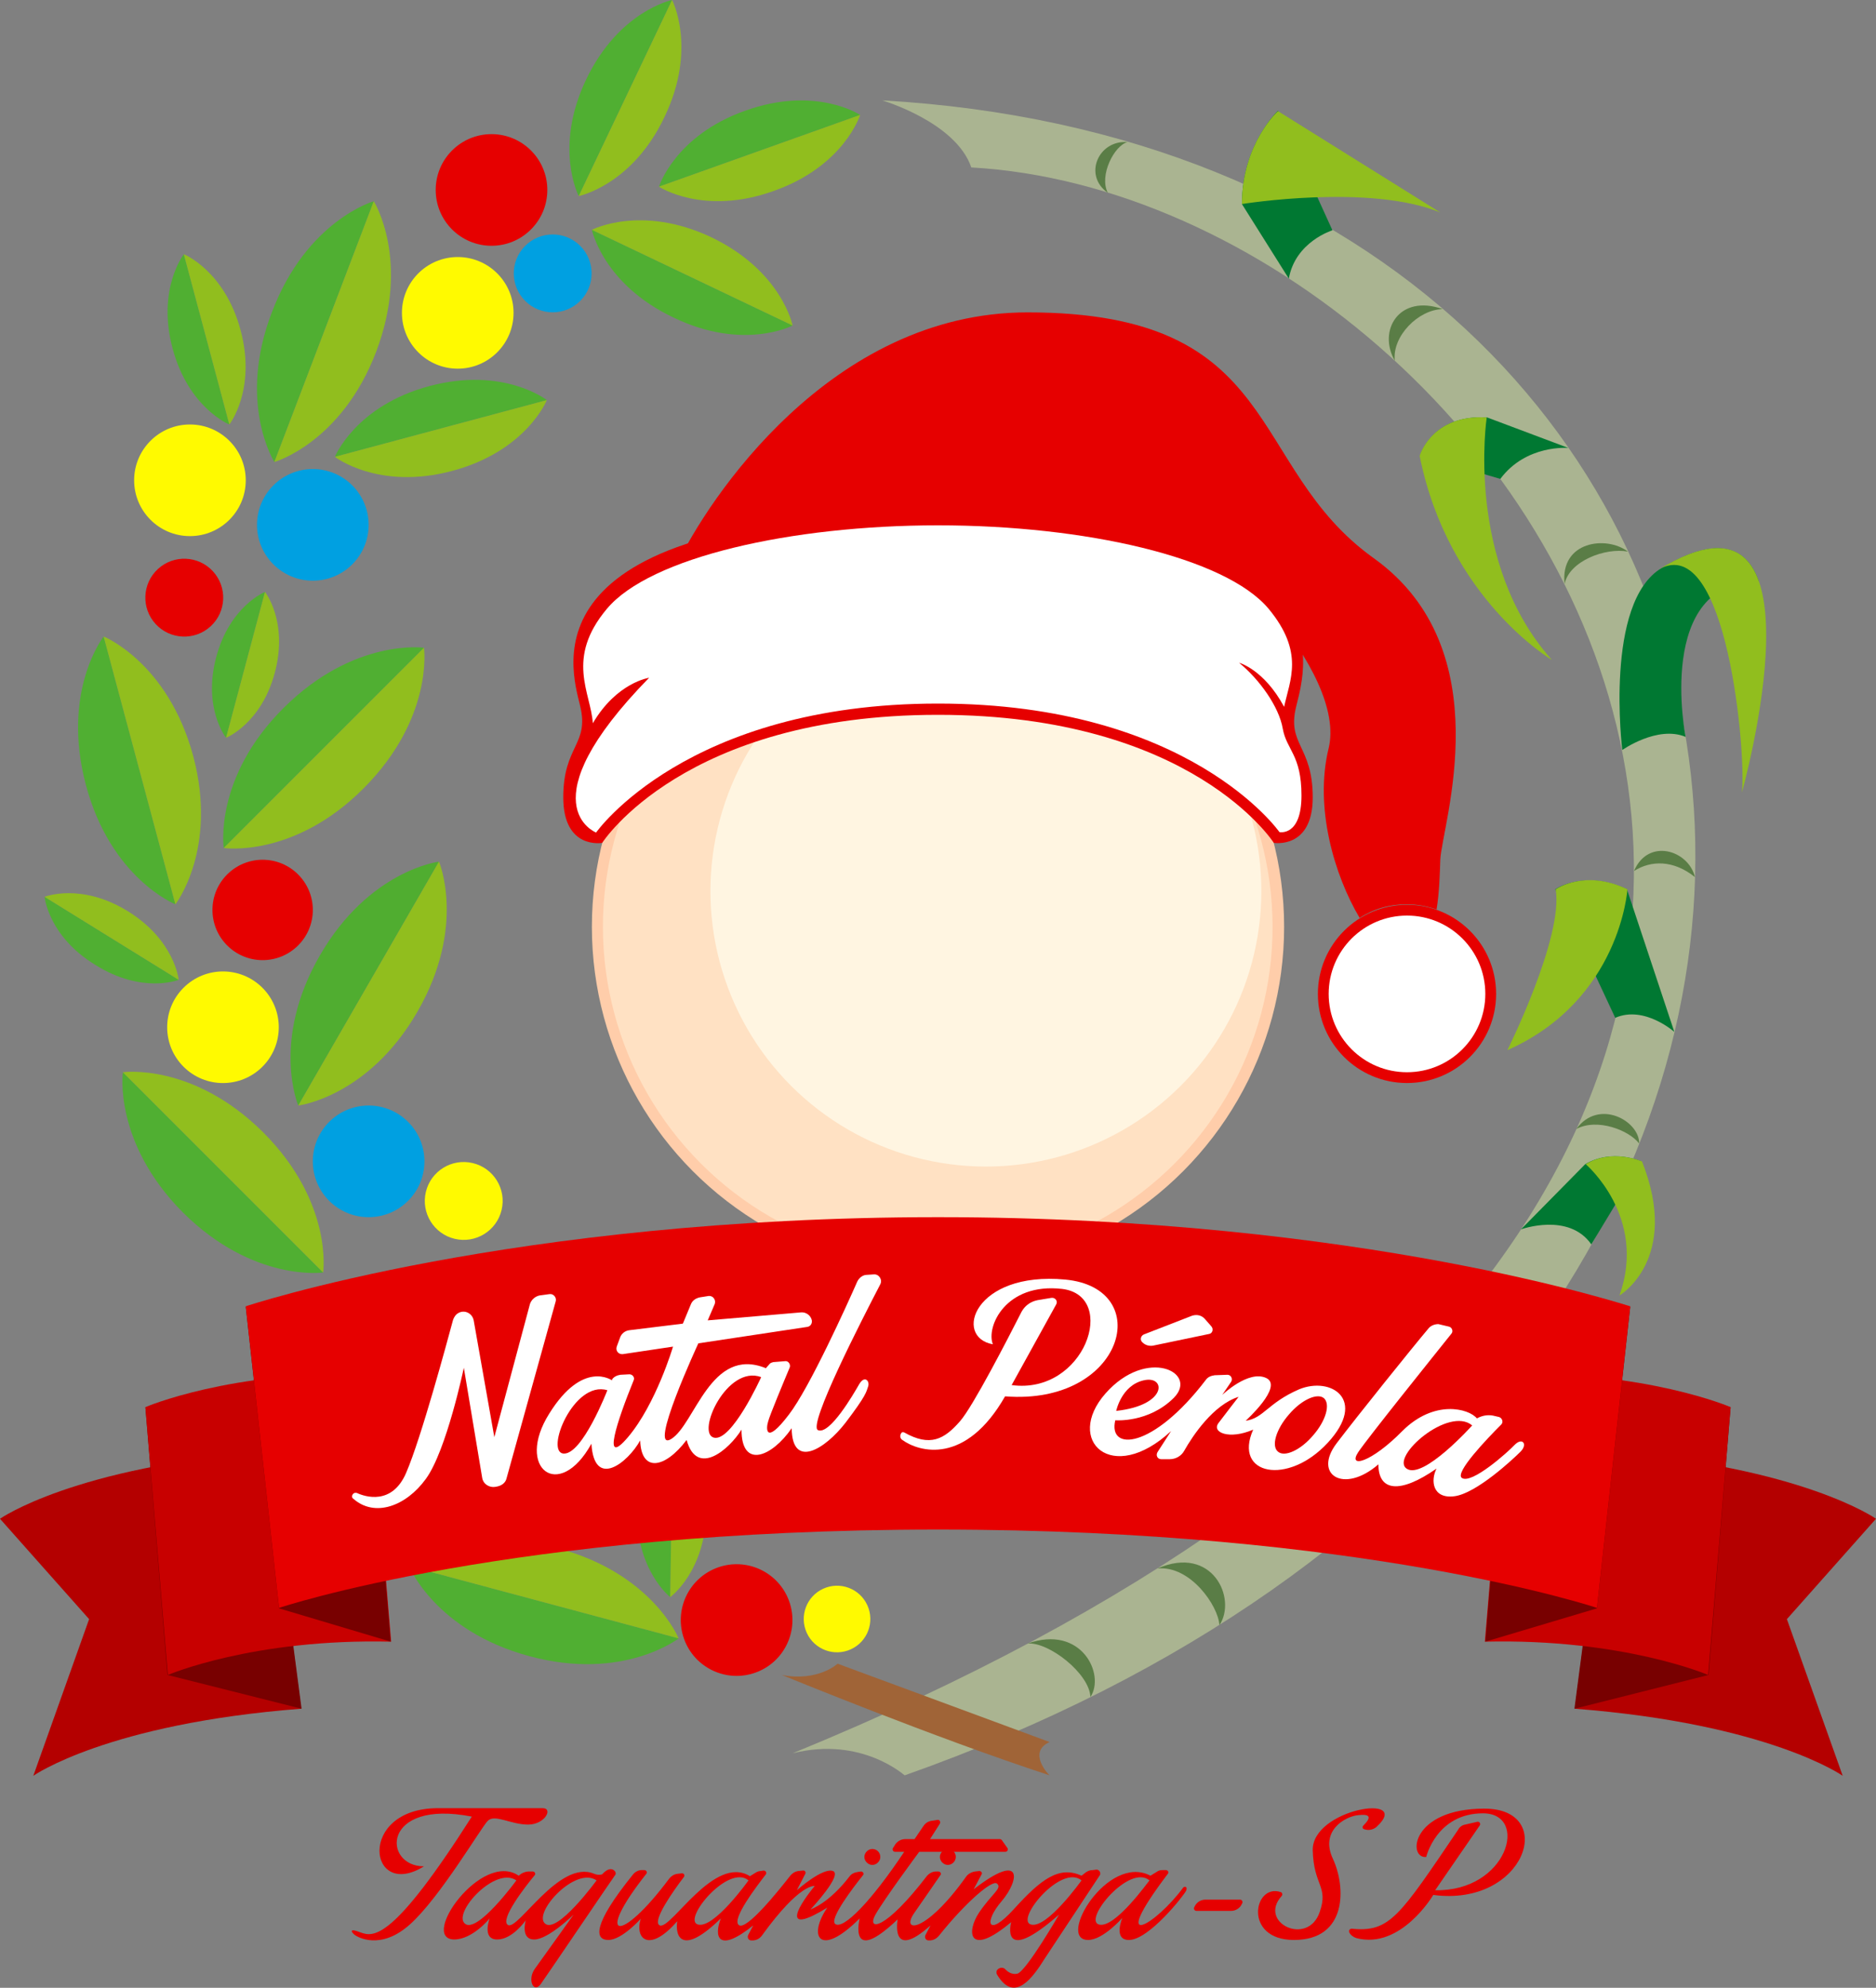 <?xml version="1.0" encoding="utf-8"?>
<!-- Generator: Adobe Illustrator 27.7.0, SVG Export Plug-In . SVG Version: 6.00 Build 0)  -->
<svg version="1.1" id="Layer_1" xmlns="http://www.w3.org/2000/svg" xmlns:xlink="http://www.w3.org/1999/xlink" x="0px" y="0px"
	 viewBox="0 0 400 423.8" style="enable-background:new 0 0 400 423.8;" xml:space="preserve">
<rect x="0" y="0" width="400" height="423.8" fill="#808080" stroke="none"/>
<style type="text/css">
	.st0{fill:#E60000;}
	.st1{fill:#AAB491;}
	.st2{fill:#5A7D46;}
	.st3{fill:#007832;}
	.st4{fill:#91BE1E;}
	.st5{fill:#A06437;}
	.st6{fill:#FFFA00;}
	.st7{fill:#00A0E1;}
	.st8{fill:#50AF32;}
	.st9{fill:#50AD30;}
	.st10{fill:#FFCDAA;}
	.st11{fill:#FFE1C3;}
	.st12{fill:#FFF5E1;}
	.st13{fill:#B40000;}
	.st14{fill:#780000;}
	.st15{fill:#C80000;}
	.st16{fill:#FFFFFF;}
</style>
<g id="Logo_x5F_Natal_x5F_Perola">
	<g>
		<path class="st0" d="M187.7,395.9c0,0.9-0.8,1.7-1.7,1.7c-0.9,0-1.7-0.8-1.7-1.7c0-0.9,0.8-1.7,1.7-1.7
			C186.9,394.2,187.7,394.9,187.7,395.9z"/>
		<path class="st0" d="M203.8,395.9c0,0.9-0.8,1.7-1.7,1.7s-1.7-0.8-1.7-1.7c0-0.9,0.8-1.7,1.7-1.7S203.8,394.9,203.8,395.9z"/>
		<path class="st0" d="M306,403l9.5-13.8c0.3-0.4-0.1-0.9-0.5-0.8l-2.6,0.6c-0.6,0.1-1.2,0.5-1.5,1.1
			c-12.6,18.6-14.6,21.9-22.7,21.1c-0.4,0-0.7,0.4-0.5,0.8l0,0c0.3,0.6,0.9,1,1.5,1.2c9.5,2.5,16.4-9.2,16.4-9.2
			c19.6,2.6,26.6-18.4,10.9-18.4c-15.7,0-16.4,10.7-12.4,10.3c0,0,2.2-9.3,12.1-9.3S321.5,403.3,306,403z"/>
		<path class="st0" d="M273.3,404.2c0.2-0.3,0.1-0.7-0.2-0.8c-5.8-2-8.1,10.2,2.8,10.2c11.4,0,11.1-11.3,8.3-17.3
			c-2.8-6,2.6-9,5.3-9.3c2.5-0.3,3.1,0.3,1.2,2.2c-0.3,0.3-0.2,0.7,0.2,0.8l0,0c0.9,0.3,1.9,0.1,2.6-0.5c7.9-7.3-13.8-3.9-13.6,5
			c0.2,7.6,3.4,7.6,1.5,13.1C278.9,415.1,268.1,409.9,273.3,404.2z"/>
		<path class="st0" d="M262.5,407.4h-7.4c-0.4,0-0.6-0.4-0.5-0.7l0.1-0.2c0.4-0.9,1.3-1.5,2.3-1.5h7.4c0.4,0,0.6,0.4,0.5,0.7
			l-0.1,0.2C264.4,406.8,263.5,407.4,262.5,407.4z"/>
		<path class="st0" d="M252.3,402.4c-5.7,7.8-16.4,14.4-3.3-2.9c0.3-0.3,0-0.8-0.4-0.8h-0.7c-0.5,0-0.9,0.1-1.3,0.4l-1.3,0.8
			c-9.1-4.8-20.1,13.7-13.3,13.7c3.2,0,7.3-4.7,7.3-4.7s-2,4.7,1.4,4.7c4.3,0,11.8-9.6,12.2-10.5
			C253.3,402.1,252.5,402.2,252.3,402.4z M234.3,410.3c-3.4-1,6.5-13,10.8-9.4C245,400.9,237.7,411.3,234.3,410.3z"/>
		<path class="st0" d="M233.8,398.6c0.6,0,1,0.7,0.7,1.2l-11.9,18c-3.4,5.5-6.8,8.5-10,3.2c-0.2-0.3-0.2-0.8,0.1-1.1l0,0
			c0.5-0.5,1.3-0.5,1.7,0c0.6,0.6,1.4,1.1,2.5,0.9c1.9-0.5,8.9-12.6,8.9-12.6c-12.8,11.2-10.2,1.6-10.2,1.6c-9.2,7.7-9.6,2-6.8-2.1
			c2.8-4.1,4.9-5.1,3.8-6.1c-1-1-6.9,4.2-12.4,11.1c-0.5,0.6-1.2,1-2,1H198c-0.6,0-0.9-0.6-0.7-1.1l1.1-2.1c-8.7,7.8-7-1.3-7-1.3
			c-10.7,10.2-8.1-0.2-8.1-0.2c-8.6,8.6-11.1,3.8-6.9-2.3c-9.1,5.6-7.2,0.9-2.7-4.6c0,0-3.1-0.7-11.2,10.5c-0.5,0.7-1.2,1.1-2.1,1.1
			l-0.2,0c-0.6,0-0.9-0.6-0.7-1.1l1.1-2.1c-7.6,6.1-8.4,2.3-6.9-1.5c-8.3,8.1-9.8,3.9-9.3,0.6c-5.8,6.7-9.1,4-7.8-0.5
			c0,0-4,4.5-6.9,4.5c-2.8,0-3.6-3,5.3-14c0.4-0.5,1.1-0.9,1.8-0.9l0.6,0c0.4,0,0.7,0.5,0.4,0.8c-11.3,14.3-5.5,15,4.9,1
			c0.4-0.5,1-0.9,1.7-1l0.9-0.1c0.5-0.1,0.8,0.4,0.5,0.8c-2,2.6-7,9.6-5.1,10.3c2.4,0.9,11.6-15.2,19.2-10.5l1.3-0.8
			c0.3-0.2,0.7-0.3,1-0.3l0.6-0.1c0.5,0,0.7,0.5,0.5,0.8c-2,2.6-7.3,9.5-5.8,10.8c1.6,1.4,8.8-7.7,11-10.5c0.4-0.5,1-0.9,1.7-1
			l1-0.1c0.4-0.1,0.7,0.4,0.5,0.7l-1.8,3.5c0,0,5.5-4.9,7.7-4.1c2.1,0.8-4.5,7.9-4.8,8.2c0.2-0.1,3.9-1.3,8.3-7
			c0.4-0.6,1.1-0.9,1.8-1l0.7-0.1c0.4,0,0.7,0.5,0.4,0.8c-2,2.5-7.3,9.4-5.9,10.4c1.7,1.2,7.5-4.6,14.7-15.4h-2
			c-0.4,0-0.6-0.5-0.4-0.8l0.5-0.8c0.5-0.7,1.3-1.1,2.1-1.1h2l1.9-2.8c0.4-0.6,1-1,1.7-1.1l1.3-0.2c0.4-0.1,0.7,0.4,0.5,0.8
			l-2.1,3.3h14.9c0.2,0,0.3,0.1,0.4,0.2l1.2,1.7c0.2,0.3,0,0.8-0.4,0.8h-18.4c0,0-7.5,10.1-9.4,13.5c-1.8,3.4,2.1,3.3,11-8.3
			c0.5-0.6,1.2-1,2-1h0.5c0.4,0,0.7,0.5,0.4,0.8c-1,1.5-3.4,4.9-5.6,8.1c-2.9,4.2,2.4,4.4,11.1-7.8c0.4-0.6,1.2-1,1.9-1.1l0.9-0.1
			c0.4,0,0.7,0.4,0.5,0.7l-1.7,3.2c10.6-8.2,9.8-2,6,2.5c-3.9,4.5-3.1,8,2.6,1.7c5.7-6.3,9.6-9.3,14.4-7.1l0.9-0.7
			c0.4-0.3,0.9-0.5,1.5-0.5L233.8,398.6z M148.8,410.3c3.4,1,10.8-9.4,10.8-9.4C155.3,397.3,145.4,409.3,148.8,410.3z M219.8,410.3
			c3.4,1,10.8-9.4,10.8-9.4C226.3,397.3,216.4,409.3,219.8,410.3z"/>
		<path class="st0" d="M112.7,399h0.9c0.4,0,0.7,0.5,0.4,0.8c-2,2.4-7.5,9.5-5.7,10.6c2.1,1.3,11-14.1,18.4-10.9
			c0.5,0.2,1.1,0.3,1.7,0.1c0,0,0.9-1.1,1.8-1.1c0.8,0,1.3,0.8,1,1.2c-0.4,0.5-14.4,21.2-15.9,23.3s-2.9-0.9-1.3-3.2
			c1.6-2.2,8.3-11.6,8.3-11.6s-5.4,5.3-8.4,5.3c-3,0-1.8-4.1-1.8-4.1s-2.8,4.1-6.1,4.1c-3.3,0-1.6-4.5-1.6-4.5s-3.6,4.5-7.6,4.5
			c-7.4-0.2,5.9-19,13.8-13.6l0.5-0.4C111.6,399.2,112.2,399,112.7,399z M99.1,410.1c2.6,2.3,11-9.2,11-9.2
			C105.6,397.8,96.5,407.8,99.1,410.1z M116.2,410.1c2.6,2.3,11-9.2,11-9.2C122.7,397.8,113.6,407.8,116.2,410.1z"/>
		<path class="st0" d="M100.6,387.3c-19.3-3.8-19.1,10.6-10.2,10.6c-11.9,7.4-14.4-12.4,3-12.4c17.4,0,20,0,22.3,0
			c2.3,0,0.5,3.5-3.1,3.5c-3.7,0-7.1-2.3-8.6-0.8c-1.4,1.4-10.1,16.2-16.5,22s-11.4,2.7-11.9,2.3c-0.5-0.4-1.5-1.6,1.3-0.5
			C79.7,413,83.8,413.7,100.6,387.3z"/>
	</g>
	<g>
		<path class="st1" d="M169,373.8C470.2,250.5,327.2,42.4,207.1,35.7c-3.3-9.7-19-14.3-19-14.3c212.4,12.1,247.5,271.4,4.8,357.1
			C192.9,378.6,183.8,370.1,169,373.8z"/>
		<g>
			<path class="st2" d="M219.1,350.4c11.5-4.1,16.6,6.6,13.4,11.4C232.3,356.8,223.6,350,219.1,350.4z"/>
			<path class="st2" d="M246.8,334.4c11.7-5.1,17,6.4,13.2,12.1C259.8,342.4,253.8,333.7,246.8,334.4z"/>
			<path class="st2" d="M336.1,240.7c4.8-6.6,13.5-1.7,13.4,3.1C347.4,241,340.6,238.3,336.1,240.7z"/>
			<path class="st2" d="M348.4,185.7c3-7.1,11.6-4.5,13,1.3C356.8,183.3,352,183.4,348.4,185.7z"/>
			<path class="st2" d="M333.6,124.5c-1-9.1,8.9-10.4,13.5-6.9C342.3,116.7,334.6,119.6,333.6,124.5z"/>
			<path class="st2" d="M297.4,76.9c-3.7-6.4,0.9-14.3,10.2-11C302.4,66,296.8,71.7,297.4,76.9z"/>
			<path class="st2" d="M236.2,41.1c-5.3-3.7-2-11.3,4.2-10.8C237.6,31,234.3,37.4,236.2,41.1z"/>
		</g>
		<g>
			<path class="st3" d="M350,247.6l-10.7,17.7c-4.8-6.9-15-3.2-15-3.2l13.7-13.9C343.8,244.8,350,247.6,350,247.6z"/>
			<path class="st4" d="M338.1,248.2c0,0,13.2,11.2,7.2,28c0,0,13.1-7.7,4.8-28.6C350,247.6,343.8,244.8,338.1,248.2z"/>
		</g>
		<g>
			<path class="st3" d="M357,220c0,0-6.4-5.7-12.6-3l-12.8-27.4c0,0,6.2-4.3,15.3,0L357,220z"/>
			<path class="st4" d="M347,189.6c0,0-1.5,23.6-25.6,34.3c0,0,12-24.1,10.3-34.3C331.7,189.6,337.9,185.2,347,189.6z"/>
		</g>
		<g>
			<path class="st3" d="M375,123.9c-22.2,0-15.6,33.2-15.6,33.2c-6-2.5-13.5,2.8-13.5,2.8s-3.9-31.5,8.4-38.8
				C366.5,113.8,372.5,116.8,375,123.9z"/>
			<path class="st4" d="M353.7,121.4c14.6-8.3,18.7,40,17.7,47.6C371.4,169,391.1,98.6,353.7,121.4z"/>
		</g>
		<g>
			<path class="st3" d="M334.4,95.5c0,0-9-0.8-14.5,6.6l-17.1-5c0,0,2.5-8.8,14.3-8.1L334.4,95.5z"/>
			<path class="st4" d="M317,89c0,0-4.7,30.9,13.9,51.7c0,0-22.1-13-28.2-43.5C302.7,97.1,305.3,88.3,317,89z"/>
		</g>
		<g>
			<path class="st3" d="M284.1,49.1c0,0-7.9,2.4-9.3,10.3l-10-15.9c0-12.7,7.7-19.9,7.7-19.9L284.1,49.1z"/>
			<path class="st4" d="M264.8,43.5c0,0,27.2-4.4,42.3,1.8l-34.6-21.6C272.5,23.6,264.8,30.7,264.8,43.5z"/>
		</g>
	</g>
	<g>
		<g>
			<path class="st5" d="M223.8,371.4l-45.2-16.7c0,0-4.2,3.9-11.9,2.4c0,0,32.6,13.4,57.1,21.4C223.8,378.6,218.9,373.6,223.8,371.4
				z"/>
			
				<ellipse transform="matrix(0.91 -0.414 0.414 0.91 -126.966 104.98)" class="st6" cx="178.6" cy="345.2" rx="7.1" ry="7.1"/>
			
				<ellipse transform="matrix(0.94 -0.342 0.342 0.94 -108.673 74.636)" class="st0" cx="157.1" cy="345.2" rx="11.9" ry="11.9"/>
			<ellipse transform="matrix(0.231 -0.973 0.973 0.231 -173.035 293.039)" class="st6" cx="98.8" cy="256" rx="8.3" ry="8.3"/>
			<circle class="st7" cx="78.6" cy="247.6" r="11.9"/>
			
				<ellipse transform="matrix(0.707 -0.707 0.707 0.707 -140.943 97.829)" class="st6" cx="47.6" cy="219" rx="11.9" ry="11.9"/>
			<circle class="st0" cx="56" cy="194" r="10.7"/>
			
				<ellipse transform="matrix(0.736 -0.677 0.677 0.736 -75.884 60.26)" class="st0" cx="39.3" cy="127.4" rx="8.3" ry="8.3"/>
			<circle class="st7" cx="66.7" cy="111.9" r="11.9"/>
			<circle class="st6" cx="40.5" cy="102.4" r="11.9"/>
			<circle class="st6" cx="97.6" cy="66.7" r="11.9"/>
			
				<ellipse transform="matrix(0.707 -0.707 0.707 0.707 -6.728 100.423)" class="st7" cx="117.9" cy="58.3" rx="8.3" ry="8.3"/>
			<circle class="st0" cx="104.8" cy="40.5" r="11.9"/>
		</g>
		<g>
			<path class="st8" d="M142.9,340.5l0.6-36.9c0,0-7.5,5.4-7.7,18.3C135.6,334.8,142.9,340.5,142.9,340.5z"/>
			<path class="st4" d="M142.9,340.5l0.6-36.9c0,0,7.3,5.7,7.1,18.6C150.4,335.1,142.9,340.5,142.9,340.5z"/>
		</g>
		<g>
			<path class="st8" d="M144.7,349.3l-57.5-15.4c0,0,5.6,13.8,25.7,19.2C132.9,358.5,144.7,349.3,144.7,349.3z"/>
			<path class="st4" d="M144.7,349.3l-57.5-15.4c0,0,11.7-9.2,31.8-3.8C139.1,335.5,144.7,349.3,144.7,349.3z"/>
		</g>
		<g>
			<path class="st8" d="M68.9,271.3l-42.7-42.7c0,0-2.1,14.9,12.8,29.9C54,273.4,68.9,271.3,68.9,271.3z"/>
			<path class="st4" d="M68.9,271.3l-42.7-42.7c0,0,14.9-2.1,29.9,12.8C71.1,256.4,68.9,271.3,68.9,271.3z"/>
		</g>
		<g>
			<path class="st9" d="M63.6,235.7l30-52c0,0-14.9,1.8-25.4,20C57.7,221.9,63.6,235.7,63.6,235.7z"/>
			<path class="st4" d="M63.6,235.7l30-52c0,0,5.9,13.8-4.6,32C78.5,233.9,63.6,235.7,63.6,235.7z"/>
		</g>
		<g>
			<path class="st8" d="M38.1,208.9L9.5,191.2c0,0,0.8,8.4,10.8,14.5C30.3,212,38.1,208.9,38.1,208.9z"/>
			<path class="st4" d="M38.1,208.9L9.5,191.2c0,0,7.8-3.1,17.8,3.1C37.3,200.5,38.1,208.9,38.1,208.9z"/>
		</g>
		<g>
			<path class="st8" d="M47.7,180.8l42.7-42.7c0,0-14.9-2.1-29.9,12.8S47.7,180.8,47.7,180.8z"/>
			<path class="st4" d="M47.7,180.8l42.7-42.7c0,0,2.1,14.9-12.8,29.9C62.7,183,47.7,180.8,47.7,180.8z"/>
		</g>
		<g>
			<path class="st8" d="M37.4,192.8l-15.3-57.1c0,0-9.1,11.6-3.8,31.6S37.4,192.8,37.4,192.8z"/>
			<path class="st4" d="M37.4,192.8l-15.3-57.1c0,0,13.7,5.5,19.1,25.5C46.5,181.1,37.4,192.8,37.4,192.8z"/>
		</g>
		<g>
			<path class="st8" d="M48.2,157.3l8.3-31.1c0,0-7.5,3-10.4,13.9C43.2,151,48.2,157.3,48.2,157.3z"/>
			<path class="st4" d="M48.2,157.3l8.3-31.1c0,0,5,6.3,2.1,17.2C55.7,154.3,48.2,157.3,48.2,157.3z"/>
		</g>
		<g>
			<path class="st8" d="M71.4,97.4l45.2-12.1c0,0-9.2-7.2-25-3C75.8,86.5,71.4,97.4,71.4,97.4z"/>
			<path class="st4" d="M71.4,97.4l45.2-12.1c0,0-4.4,10.9-20.2,15.1C80.7,104.6,71.4,97.4,71.4,97.4z"/>
		</g>
		<g>
			<path class="st8" d="M58.5,98.5l21.2-55.6c0,0-14.3,4.1-21.7,23.6C50.5,85.9,58.5,98.5,58.5,98.5z"/>
			<path class="st4" d="M58.5,98.5l21.2-55.6c0,0,7.9,12.6,0.5,32.1C72.8,94.4,58.5,98.5,58.5,98.5z"/>
		</g>
		<g>
			<path class="st8" d="M48.9,90.5l-9.7-36.3c0,0-5.8,7.4-2.4,20.1C40.2,87,48.9,90.5,48.9,90.5z"/>
			<path class="st4" d="M48.9,90.5l-9.7-36.3c0,0,8.7,3.5,12.1,16.2C54.7,83.1,48.9,90.5,48.9,90.5z"/>
		</g>
		<g>
			<path class="st8" d="M169,69.4L126.2,49c0,0,2.4,11.6,17.4,18.7C158.5,74.9,169,69.4,169,69.4z"/>
			<path class="st4" d="M169,69.4L126.2,49c0,0,10.5-5.5,25.5,1.6C166.7,57.8,169,69.4,169,69.4z"/>
		</g>
		<g>
			<path class="st8" d="M123.4,41.8L143.3,0c0,0-11.3,2.3-18.3,16.9C118,31.5,123.4,41.8,123.4,41.8z"/>
			<path class="st4" d="M123.4,41.8L143.3,0c0,0,5.4,10.3-1.6,24.9C134.8,39.5,123.4,41.8,123.4,41.8z"/>
		</g>
		<g>
			<path class="st8" d="M140.5,39.8l42.9-15.3c0,0-9.5-6.3-24.5-0.9C143.9,28.9,140.5,39.8,140.5,39.8z"/>
			<path class="st4" d="M140.5,39.8l42.9-15.3c0,0-3.4,10.9-18.4,16.2C150,46.1,140.5,39.8,140.5,39.8z"/>
		</g>
	</g>
	<g>
		<circle class="st10" cx="200" cy="197.6" r="73.8"/>
		
			<ellipse transform="matrix(0.707 -0.707 0.707 0.707 -81.159 199.303)" class="st11" cx="200" cy="197.6" rx="71.4" ry="71.4"/>
		
			<ellipse transform="matrix(0.164 -0.987 0.987 0.164 -11.775 366.186)" class="st12" cx="210.1" cy="190" rx="58.7" ry="58.7"/>
	</g>
	<g>
		<g>
			<path class="st13" d="M57.1,309.5C15.7,312.7,0,323.8,0,323.8l19,21.4L7.1,378.6c0,0,15.7-11.1,57.1-14.3L57.1,309.5z"/>
			<polygon class="st14" points="35.7,357.1 64.3,364.3 57.1,309.5 31,300 			"/>
			<path class="st15" d="M78.6,292.9C49,292.2,31,300,31,300l4.8,57.1c0,0,18.1-7.8,47.6-7.1L78.6,292.9z"/>
			<polygon class="st14" points="83.3,350 59.5,342.9 52.4,278.6 78.6,292.9 			"/>
			<path class="st13" d="M342.9,309.5c41.4,3.2,57.1,14.3,57.1,14.3l-19,21.4l11.9,33.4c0,0-15.7-11.1-57.1-14.3L342.9,309.5z"/>
			<polygon class="st14" points="364.3,357.1 335.7,364.3 342.9,309.5 369,300 			"/>
			<path class="st15" d="M321.4,292.9C351,292.2,369,300,369,300l-4.8,57.1c0,0-18.1-7.8-47.6-7.1L321.4,292.9z"/>
			<polygon class="st14" points="316.7,350 340.5,342.9 347.6,278.6 321.4,292.9 			"/>
			<path class="st0" d="M200,259.5c-90.8,0-147.6,19-147.6,19l7.1,64.3c0,0,49.7-16.7,140.5-16.7s140.5,16.7,140.5,16.7l7.1-64.3
				C347.6,278.6,290.8,259.5,200,259.5z"/>
		</g>
		<g>
			<path class="st16" d="M308.8,282.8c0.8,0.1,1.1,1,0.7,1.5c-4,5-17.9,22.3-19.9,25.3c-2.3,3.5,2.7,2.3,9.4-4.5
				c6.8-6.8,14.2-4.8,15.9-2.7l0.2-0.1c1-0.5,2.1-0.7,3.2-0.5l1.3,0.3c0.7,0.2,1,1.1,0.5,1.6c-3,3-10,10.3-8.4,11.4
				c2.1,1.4,9.8-5.5,11.3-7.1c1.6-1.6,2.8-0.1,1.2,1.5c-1.6,1.6-9.4,8.9-14.1,9.5c-4.7,0.6-5.1-3.4-3.8-5.9
				c-7.9,5.5-12.4,4.8-12.4-0.9c-7.4,6.4-14,2.2-8.9-4.5c4.4-5.8,16.3-20.6,19.6-24.5c0.5-0.6,1.3-0.9,2.1-0.9L308.8,282.8z
				 M299.9,313.1c3.5,2.5,14-9.2,14-9.2C308.9,299.7,296.4,310.6,299.9,313.1z"/>
			<path class="st16" d="M257.1,294.2c0.4-0.6,1.1-0.9,1.9-1l2.7-0.1c0.8,0,1.2,0.9,0.8,1.5l-1.9,2.8c0,0,5.6-5.4,9.4-3.6
				c3.7,1.8-4.4,9.1-4.4,9.1c3.8-0.5,4.7-3.8,11.4-6.7c6.8-2.8,14.6,2.2,6.1,11.4c-8.5,9.2-20.2,6.9-15.9-2.8
				c-5.1,2.2-8.9,0.6-7.4-1.4c1.5-2,4.3-5.6,4.3-5.6c-5.4,1.7-9.8,8.3-11.6,11.5c-0.6,1.1-1.8,1.8-3.1,1.8h-1.8
				c-0.8,0-1.2-0.8-0.8-1.5l2.9-4.5c-12.6,11.7-22.8,2-14-8c8.8-10,19.9-4.5,14.6,0.9c-5.4,5.4-12.5,4.8-12.5,4.8
				C236.2,309.5,245.8,309,257.1,294.2z M243.8,294.3c-4.7,1.1-5.8,6.5-5.8,6.5C249.1,299.6,248.6,293.1,243.8,294.3z M282.3,298.1
				c-1.4-1.2-4.8,0.3-7.5,3.5c-2.7,3.1-3.8,6.7-2.3,7.9c1.4,1.2,4.8-0.3,7.5-3.5C282.7,302.9,283.7,299.4,282.3,298.1z"/>
			<path class="st16" d="M245.8,286.9l12-2.5c0.7-0.1,1-1,0.5-1.6l-1.4-1.6c-0.7-0.8-1.7-1-2.7-0.7l-10.3,4
				c-0.7,0.3-0.9,1.2-0.3,1.7l0,0C244.2,286.8,245,287,245.8,286.9z"/>
			<path class="st16" d="M215.7,295.3l9.5-17.2c0.4-0.7-0.2-1.5-1-1.4l-3,0.5c-1.5,0.3-2.7,1.2-3.4,2.5
				c-2.8,5.5-10.3,20.1-13.1,23.3c-3.4,3.9-6.4,5.5-11.9,2.4c-0.2-0.1-0.5-0.1-0.6,0.1l0,0c-0.4,0.5-0.3,1.2,0.2,1.5
				c3.6,2.6,13.5,5.4,21.9-9.3c25.4,2,32.2-23.1,12.8-24.9c-19.4-1.8-23.9,12.3-15.4,13.8c-1.5-3.7,2.7-13.2,14.8-11.8
				C238.5,276.3,231.3,297.4,215.7,295.3z"/>
			<path class="st16" d="M130.5,294.1c0.4-0.6,1.1-0.9,1.8-1l1.9-0.1c0.7,0,1.2,0.7,0.9,1.3c-3.5,8.6-6.9,18.8-1.2,12.1
				c6-7.1,9.6-19.3,9.6-19.3l-10.7,1.6c-0.9,0.1-1.6-0.7-1.3-1.6l0.7-1.9c0.3-0.9,1.1-1.5,2-1.6l11.4-1.4l1.7-4.1
				c0.3-0.8,1-1.3,1.9-1.5l1.9-0.3c0.9-0.1,1.6,0.8,1.3,1.7l-1.5,3.5l19.9-1.7c1.1-0.1,2.1,0.7,2.3,1.7v0c0.1,0.7-0.3,1.3-1,1.4
				l-23.2,3.5c0,0-10.9,23.5-5.8,20.4c5.1-3.1,8.4-19.9,20.2-15.1l0.7-0.8c0.2-0.3,0.5-0.4,0.9-0.5l2.5-0.2c0.7-0.1,1.2,0.7,1,1.3
				c-1.3,3.1-4.3,10.3-4.6,11.5c-0.5,1.5-0.7,5.3,4.4-1.4c4.4-5.7,12.4-23.4,14.6-28.4c0.4-0.8,1.2-1.4,2-1.4l1.5-0.1
				c1.1-0.1,1.9,1.1,1.4,2.1c-3.9,7.5-15.5,30.1-13.3,31.1c2.5,1.1,7.6-7.7,8.8-9.8c1.2-2,2.3-0.6,1.9,0.5c-0.4,1.2-0.4,1.9-4.8,7.7
				c-4.4,5.7-11.4,10-11.5,1.2c-4.2,6.1-10.7,8.8-10.7,0.3c-2.6,4.2-9.5,10.2-11.7,2.2c-4.7,6.2-9.7,6.9-9.9,0.1
				c-2.6,4.7-9.8,10.5-10.4,0.7c-6.9,12.5-16.3,5.2-9-6.4c7.2-11.6,13.4-7.1,13.4-7.1L130.5,294.1z M120.2,309.9
				c4,0.2,9.3-13.5,9.3-13.5C122.3,294.2,116.1,309.7,120.2,309.9z M152.2,306.5c3.8,1,10.1-12.9,10.1-12.9
				C155,290.9,148.4,305.5,152.2,306.5z"/>
			<path class="st16" d="M86.6,314c3.2-7.4,8.7-27.8,10-32.6c0.2-0.6,0.6-1.2,1.2-1.5l0,0c1.3-0.7,2.9,0.1,3.2,1.6l4.4,24.9
				l7.6-28.4c0.3-0.9,1.1-1.6,2-1.8l2.2-0.3c0.8-0.1,1.5,0.7,1.3,1.5l-10.5,37.8c-0.2,0.9-1,1.5-1.9,1.7l-0.5,0.1
				c-1.3,0.2-2.6-0.6-2.8-2l-3.9-23.4c0,0-3.7,17.7-8.1,23.7c-4.2,5.8-10.9,8.3-15.5,4.2c-0.3-0.2-0.3-0.6-0.1-0.9l0,0
				c0.2-0.3,0.5-0.4,0.9-0.3C77.8,319.1,83.6,321,86.6,314z"/>
		</g>
	</g>
	<g>
		<circle class="st0" cx="300" cy="211.9" r="19"/>
		<circle class="st16" cx="300" cy="211.9" r="16.7"/>
		<path class="st0" d="M307.1,183.3c-0.1,3-0.2,7-0.8,10.6c-2-0.7-4.1-1.1-6.4-1.1c-3.7,0-7.1,1-10,2.9c-5.4-9.1-9.7-23.6-6.6-36.2
			c1.9-7.9-3.7-19.1-12.8-29.8s-39.2-17.8-70.5-17.8c-21.1,0-41.7,3.1-55.7,8.5c6.5-13.7,32.7-53.8,74.8-53.8
			c54.9,0,46.4,32.8,73.8,52.4C320.3,138.6,307.4,176,307.1,183.3z"/>
		<path class="st0" d="M279.9,170c0,11.1-8.3,9.7-8.3,9.7s-17.4-27.3-71.6-27.3s-71.6,27.3-71.6,27.3s-8.3,1.5-8.3-9.7
			c0-11.1,5.6-11.2,3.6-19.5c-2-8.3-12.6-41,76.4-41s78.3,32.7,76.3,41C274.3,158.8,279.9,158.9,279.9,170z"/>
		<path class="st16" d="M273.5,155.3c-0.8-4.6-4.9-10.4-9.3-14c0,0,5.3,1.4,9.6,9.4c1.2-5.7,4.4-11.6-3.3-20.9
			c-9.2-11-39.2-17.8-70.5-17.8c-31.3,0-61.4,6.8-70.6,17.8c-8.9,10.6-3.4,17.9-3,24.4c5.1-8.7,12-9.7,12-9.7
			c-26.5,27.1-11.3,33-11.3,33S146.3,150,200,150c53.7,0,72.8,27.4,72.8,27.4s4.7,1,4.7-7.8C277.5,160.9,274.3,159.9,273.5,155.3z"
			/>
	</g>
</g>
</svg>
